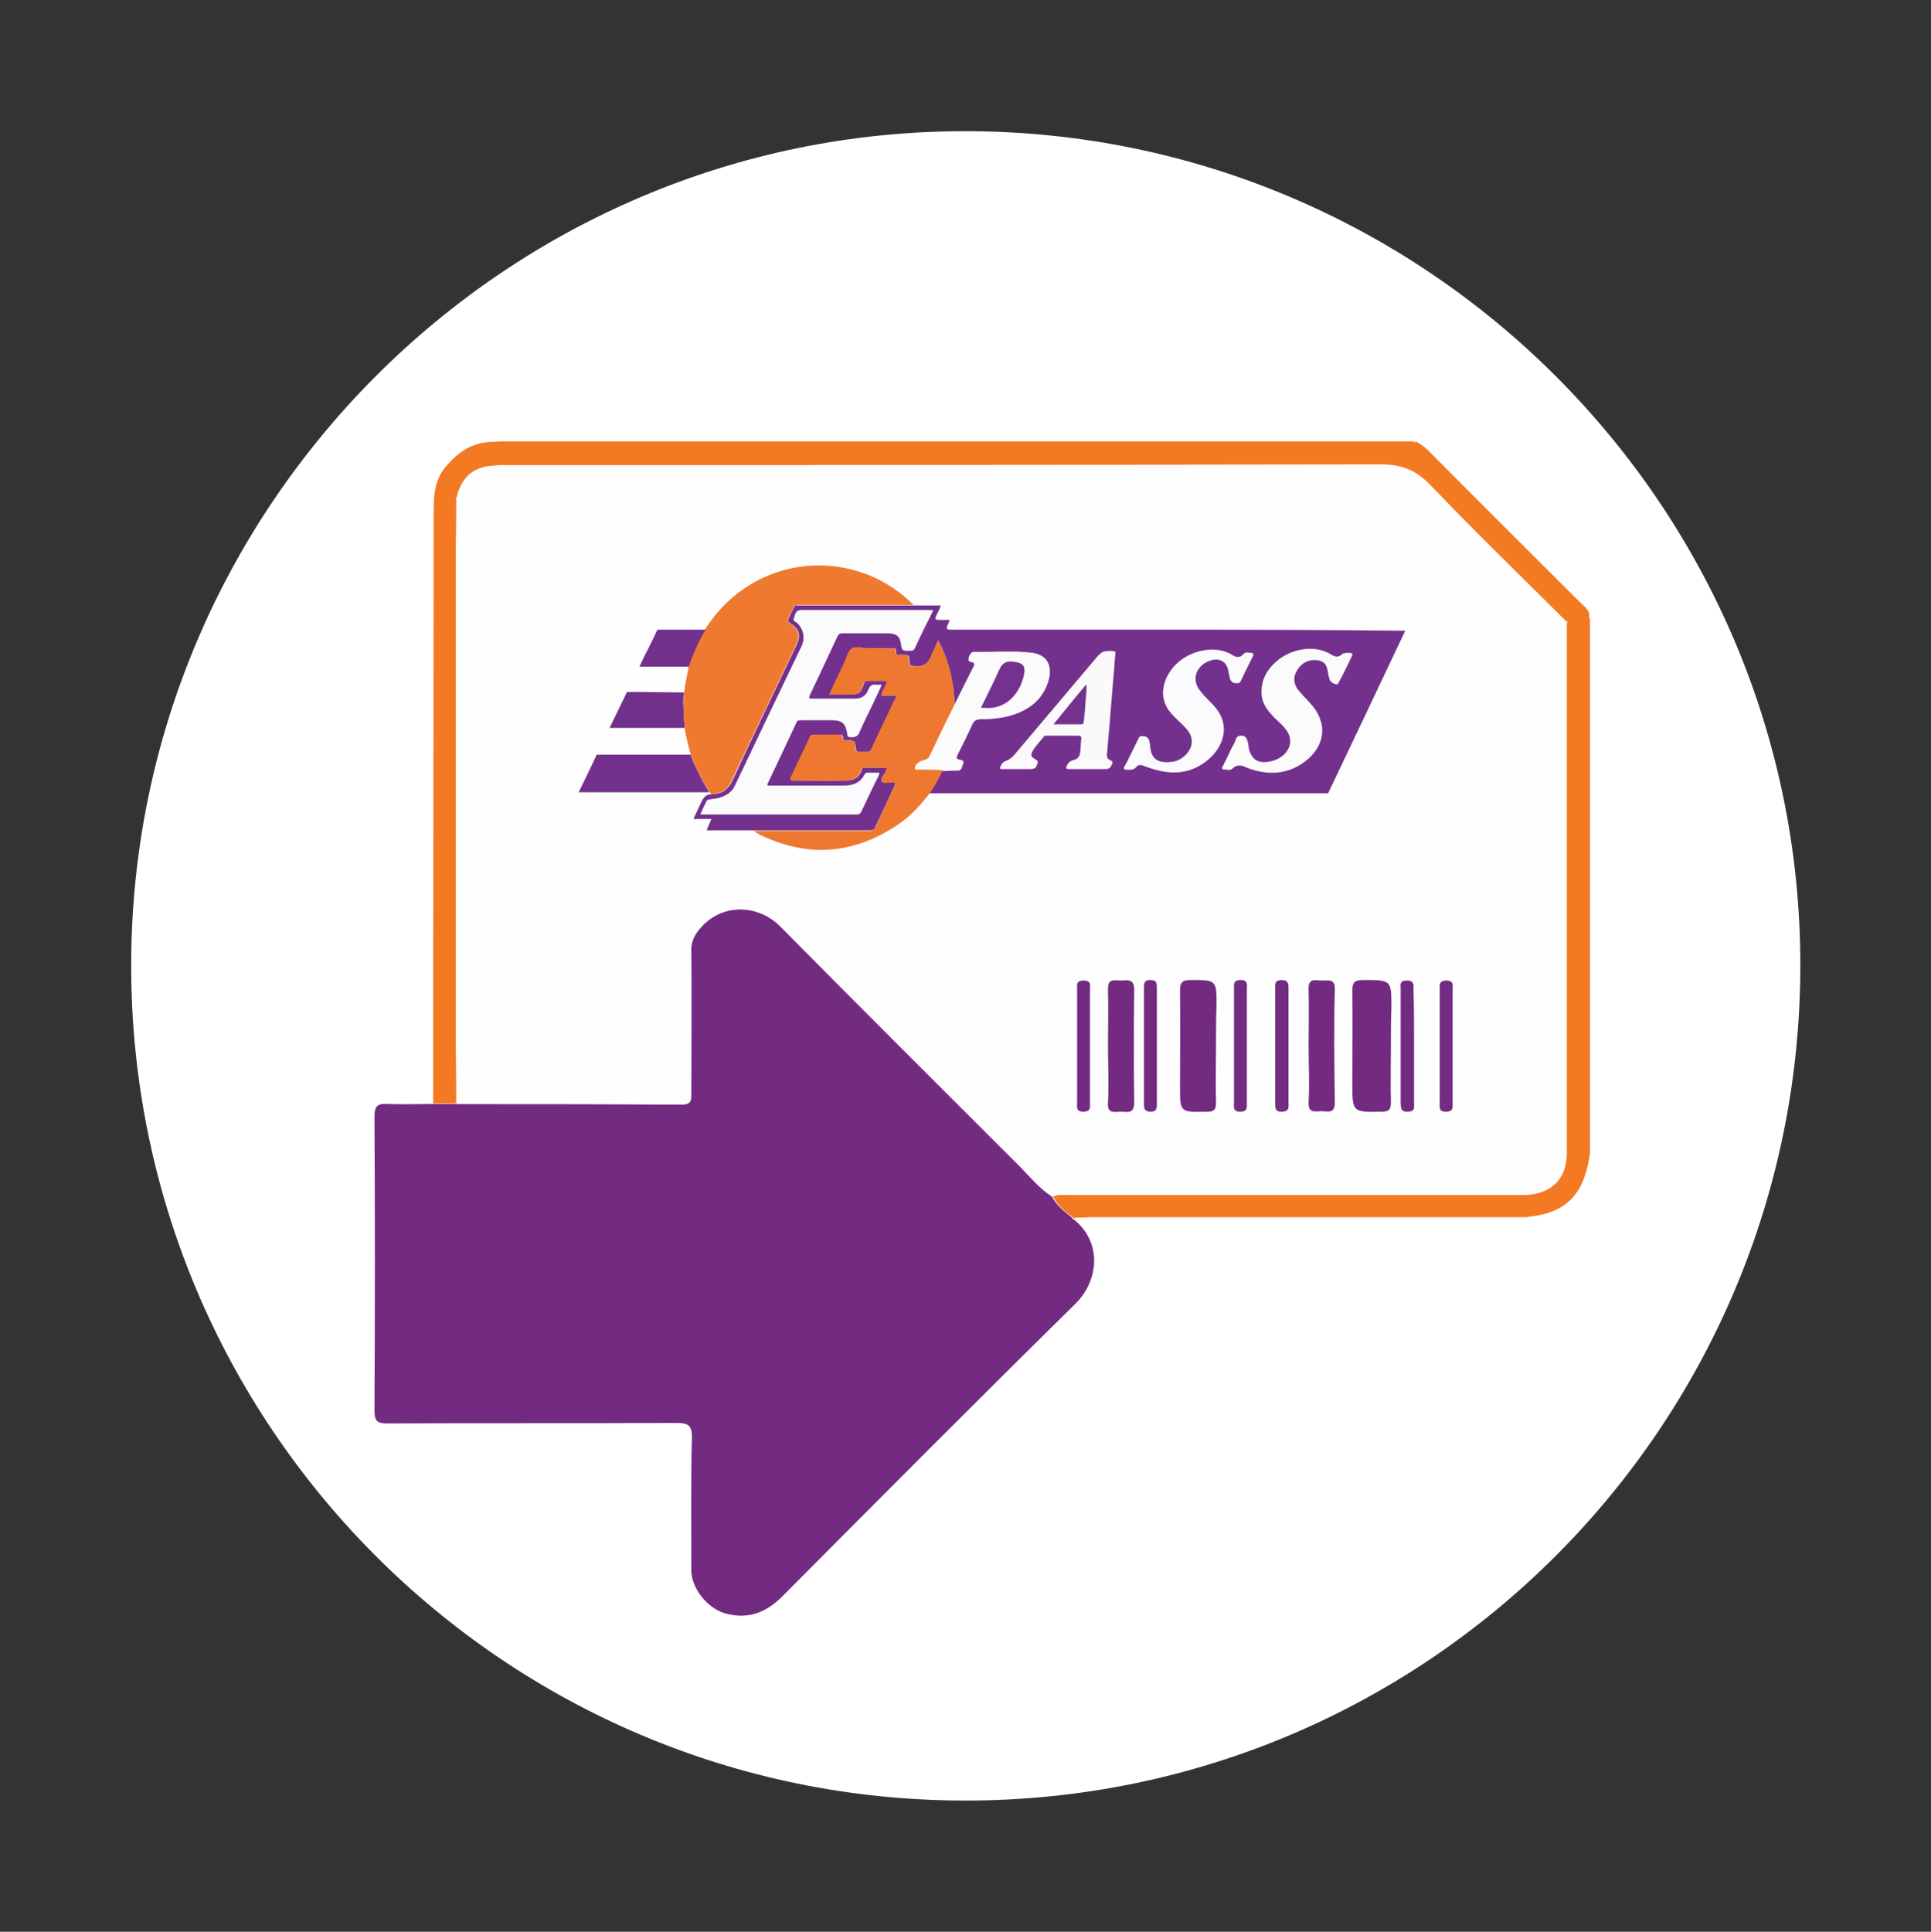 <?xml version="1.0" encoding="utf-8"?>
<!-- Generator: Adobe Illustrator 21.0.2, SVG Export Plug-In . SVG Version: 6.00 Build 0)  -->
<svg version="1.1" id="Layer_1" xmlns="http://www.w3.org/2000/svg" xmlns:xlink="http://www.w3.org/1999/xlink" x="0px" y="0px"
	 viewBox="0 0 375.4 375.5" style="enable-background:new 0 0 375.4 375.5;" xml:space="preserve">
<rect x="0" y="0" width="375.4" height="375.5" fill="#333333" stroke="none"/>
<style type="text/css">
	.st0{fill:none;}
	.st1{fill:#FFFFFF;}
	.st2{fill:#732B81;}
	.st3{fill:#F47923;}
	.st4{fill:#FBBB8F;}
	.st5{fill:#F7BA92;}
	.st6{fill:#FEFEFE;}
	.st7{fill:#F9BC92;}
	.st8{fill:#FBBA8E;}
	.st9{fill:#722B81;}
	.st10{fill:#722C81;}
	.st11{fill:#73318D;}
	.st12{fill:#F07930;}
	.st13{fill:#EF7830;}
	.st14{fill:#72308C;}
	.st15{fill:#72318C;}
	.st16{fill:#FBFAFC;}
	.st17{fill:#FBFBFC;}
	.st18{fill:#FCFBFC;}
	.st19{fill:#FBF9FB;}
	.st20{fill:#74328E;}
</style>
<g id="White_Circle">
	<g>
		<path class="st0" d="M187.7,0C84.4-0.1,0.2,84,0,187.5s83.8,187.9,187.3,188c103.7,0.1,187.5-82.9,188.1-186.2
			C376,84.3,292.1,0.1,187.7,0z M187.7,350c-89.5,0-162.1-72.7-162.2-162.3c0-89.3,72.7-162.2,162.1-162.2
			c89.6,0,162.4,72.7,162.4,162.1C350,277.3,277.3,350,187.7,350z"/>
		<path class="st1" d="M187.6,25.5c-89.3,0-162.1,72.9-162.1,162.2c0,89.6,72.7,162.3,162.2,162.3c89.6,0,162.3-72.7,162.3-162.4
			C350,98.2,277.1,25.5,187.6,25.5z"/>
	</g>
</g>
<g id="ACTIVATE">
	<g>
		<path class="st2" d="M209.3,237.5c4.9,4.4,4.3,11.6-0.4,16.1c-19,18.7-37.8,37.6-56.6,56.5c-3.2,3.3-6.8,4.8-11.4,3.5
			c-3.4-1-6.5-4.9-6.5-8.3c0-8.6-0.1-17.2,0.1-25.7c0.1-2.7-0.8-3-3.2-3c-18.7,0.1-37.3,0-56,0.1c-2,0-2.5-0.5-2.5-2.5
			c0.1-19.1,0.1-38.2,0-57.2c0-2.1,0.7-2.5,2.5-2.4c2.9,0.1,5.8,0,8.7,0c1.4,0,2.9,0,4.3,0c0.2,0,0.3,0,0.5,0
			c14.6,0,29.1,0,43.7,0.1c1.8,0,1.8-0.8,1.8-2.1c0-9.2,0-18.5,0-27.7c0-1.7,0.6-3,1.6-4.3c4.2-5.1,11.4-5,15.9-0.4
			c15.3,15.5,30.8,30.9,46.2,46.3c2.1,2.1,4,4.5,6.5,6.1c0.9,1.7,2.4,2.9,3.8,4c0.1,0.2,0.3,0.3,0.4,0.5l0,0
			C209,237.2,209.1,237.3,209.3,237.5z"/>
		<path class="st3" d="M208.5,236.6c-1.5-1.1-2.9-2.3-3.8-4c1-0.5,2.1-0.3,3.2-0.3c29.3,0,58.6,0,87.9,0c5.6,0,8.8-2.9,8.8-8.2
			c0-34.3,0-68.6,0-102.9c0.3-0.3,0.1-0.5-0.2-0.5c-8.8-8.8-17.7-17.4-26.3-26.4c-2.9-3-5.8-4.1-9.8-4
			c-56.6,0.1-113.3,0.1-169.9,0.1c-1.1,0-2.2,0.1-3.2,0.2c-3.6,0.5-5.5,2.7-6.3,6c-0.3,0.2-0.4,0.4-0.1,0.6c0,3.9-0.1,7.8-0.1,11.7
			c0,30.5,0,61.1,0,91.6c0,4.5,0.1,9,0.1,13.5c-0.1,0.2-0.2,0.3-0.3,0.5c-1.4,0-2.9,0-4.3,0c0-38.2,0.1-76.5,0.1-114.7
			c0-3.2,0.1-6.3,2.2-8.9c2.3-2.8,5-4.8,8.8-5c0.7,0,1.5-0.1,2.2-0.1c58.7,0,117.4,0,176.1,0c0.4,0,0.8,0,1.2,0
			c0.2,0,0.4,0.1,0.6,0.1c1,0.5,1.8,1.2,2.5,1.9c9.7,9.8,19.5,19.5,29.2,29.2c0.8,0.8,1.9,1.5,1.9,2.8c0,0.1-0.1,0.2-0.1,0.2
			c0,0.1,0.1,0.3,0.2,0.4c0,22.8,0,45.6,0,68.4c0,11.8,0,23.6,0,35.4c0,0.2-0.1,0.4-0.1,0.7c-1.2,7.4-4.6,10.8-11.6,11.6
			c-0.2,0-0.4,0.1-0.7,0.1c-28,0-55.9,0-83.9,0c-1.2,0-2.5,0.1-3.7,0.1c-0.1,0-0.2,0-0.2,0.1l0,0
			C208.8,236.9,208.7,236.8,208.5,236.6z"/>
		<path class="st4" d="M208.9,237.1c0-0.1,0.1-0.2,0.2-0.1c0,0.2,0.1,0.4,0.1,0.5C209.1,237.3,209,237.2,208.9,237.1z"/>
		<path class="st4" d="M296.8,236.9c0.2,0,0.4-0.1,0.7-0.1C297.3,236.8,297.1,236.8,296.8,236.9z"/>
		<path class="st4" d="M309.1,225.2c0-0.2,0.1-0.4,0.1-0.7C309.1,224.7,309.1,225,309.1,225.2z"/>
		<path class="st5" d="M275.4,86.1c-0.2,0-0.4-0.1-0.6-0.1C275.1,85.7,275.3,85.8,275.4,86.1z"/>
		<path class="st4" d="M309.2,120.7c-0.1-0.1-0.2-0.3-0.2-0.4s0-0.2,0.1-0.2C309.3,120.2,309.3,120.4,309.2,120.7z"/>
		<path class="st6" d="M88.7,214c0-4.5-0.1-9-0.1-13.5c0-30.5,0-61.1,0-91.6c0-3.9,0.1-7.8,0.1-11.7c0-0.2,0.1-0.4,0.1-0.6
			c0.8-3.4,2.8-5.6,6.3-6c1.1-0.1,2.2-0.2,3.2-0.2c56.6,0,113.3,0,169.9-0.1c4,0,6.9,1,9.8,4c8.5,9,17.5,17.6,26.3,26.4
			c0.1,0.2,0.1,0.3,0.2,0.5c0,34.3,0,68.6,0,102.9c0,5.3-3.2,8.2-8.8,8.2c-29.3,0-58.6,0-87.9,0c-1.1,0-2.2-0.3-3.2,0.3
			c-2.5-1.7-4.4-4-6.5-6.1c-15.4-15.4-30.9-30.8-46.2-46.3c-4.5-4.6-11.7-4.7-15.9,0.4c-1.1,1.3-1.7,2.6-1.6,4.3
			c0.1,9.2,0,18.5,0,27.7c0,1.3,0,2.1-1.8,2.1c-14.6-0.1-29.1-0.1-43.7-0.1C88.9,214.4,88.8,214.2,88.7,214z M270.4,203.6
			c0-2.6,0-5.1,0-7.7c0-5.4,0-5.3-5.5-5.3c-1.6,0-2.1,0.4-2.1,2.1c0.1,6,0,12,0,17.9c0,5.7,0,5.7,5.7,5.6c1.4,0,1.8-0.4,1.8-1.8
			C270.4,210.8,270.4,207.2,270.4,203.6z M236.4,203.2c0-2.6,0-5.2,0-7.7c0-4.9,0-4.9-5-4.9c-1.6,0-2.1,0.4-2.1,2.1
			c0.1,6.2,0,12.3,0,18.5c0,5.2,0,5.2,5.3,5c1.3,0,1.7-0.3,1.7-1.7C236.4,210.7,236.4,207,236.4,203.2z M215.4,203.1
			c0,3.7,0.1,7.5,0,11.2c-0.1,2.3,1.3,1.8,2.5,1.8s2.6,0.5,2.6-1.8c-0.1-7.3-0.1-14.6,0-21.9c0-2.3-1.3-1.8-2.6-1.8
			c-1.2,0-2.7-0.5-2.5,1.8C215.6,196,215.4,199.5,215.4,203.1z M254.4,203.3c0,3.7,0.1,7.3-0.1,11c-0.1,2.3,1.3,1.9,2.5,1.8
			c1.2,0,2.6,0.6,2.6-1.7c-0.1-7.3-0.1-14.6,0-21.9c0-2.3-1.3-1.9-2.5-1.8c-1.2,0-2.7-0.6-2.6,1.7
			C254.5,196,254.4,199.7,254.4,203.3z M209.4,203.1c0,3.7,0,7.5,0,11.2c0,0.9-0.3,1.8,1.2,1.8s1.3-0.9,1.3-1.8c0-7.3,0-14.6,0-21.9
			c0-0.8,0.3-1.8-1.2-1.8s-1.3,0.9-1.3,1.8C209.4,195.9,209.4,199.5,209.4,203.1z M224.9,203.3c0-3.7,0-7.5,0-11.2
			c0-0.9,0-1.6-1.3-1.6s-1.2,0.7-1.2,1.6c0,7.5,0,14.9,0,22.4c0,0.9,0,1.6,1.3,1.6s1.2-0.7,1.2-1.6
			C224.9,210.8,224.9,207.1,224.9,203.3z M239.9,203.3c0,3.7,0,7.3,0,11c0,0.8-0.3,1.8,1.2,1.9c1.5,0,1.3-0.9,1.3-1.8
			c0-7.3,0-14.6,0-21.9c0-0.8,0.3-1.8-1.2-1.9c-1.5,0-1.3,0.9-1.3,1.8C239.9,196,239.9,199.7,239.9,203.3z M247.9,203.2
			c0,3.7,0,7.5,0,11.2c0,1-0.1,1.8,1.4,1.7c1.3,0,1.2-0.9,1.2-1.7c0-7.4,0-14.8,0-22.2c0-1,0.1-1.8-1.4-1.7c-1.3,0-1.2,0.9-1.2,1.7
			C247.9,195.9,247.9,199.5,247.9,203.2z M274.9,203.3c0-3.7,0-7.3,0-11c0-0.9,0.3-1.8-1.3-1.8c-1.5,0-1.2,1-1.2,1.8
			c0,7.3,0,14.6,0,21.9c0,0.9-0.3,1.8,1.3,1.8c1.5,0,1.2-1,1.3-1.8C274.9,210.7,274.9,207,274.9,203.3z M282.4,203.6
			c0-3.7,0-7.5,0-11.2c0-0.9,0.3-1.8-1.2-1.8s-1.3,0.9-1.3,1.8c0,7.3,0,14.6,0,21.9c0,0.9-0.3,1.8,1.2,1.8s1.3-0.9,1.3-1.8
			C282.4,210.8,282.4,207.2,282.4,203.6z"/>
		<path class="st4" d="M208.5,236.6c0.1,0.2,0.3,0.3,0.4,0.5C208.8,236.9,208.7,236.8,208.5,236.6z"/>
		<path class="st7" d="M88.7,214c0.1,0.2,0.1,0.3,0.2,0.5c-0.2,0-0.3,0-0.5,0C88.5,214.4,88.6,214.2,88.7,214z"/>
		<path class="st7" d="M88.8,96.6c0,0.2-0.1,0.4-0.1,0.6C88.5,96.9,88.6,96.7,88.8,96.6z"/>
		<path class="st8" d="M304.6,121.2c-0.1-0.2-0.1-0.3-0.2-0.5C304.7,120.7,304.8,120.9,304.6,121.2z"/>
		<path class="st9" d="M270.4,203.6c0,3.6-0.1,7.1,0,10.7c0,1.4-0.4,1.8-1.8,1.8c-5.7,0.1-5.7,0.1-5.7-5.6c0-6,0.1-12,0-17.9
			c0-1.6,0.4-2.1,2.1-2.1c5.5,0,5.5,0,5.5,5.3C270.4,198.5,270.4,201,270.4,203.6z"/>
		<path class="st9" d="M236.4,203.2c0,3.7-0.1,7.5,0,11.2c0,1.3-0.4,1.7-1.7,1.7c-5.3,0.1-5.3,0.2-5.3-5c0-6.2,0.1-12.3,0-18.5
			c0-1.7,0.5-2.1,2.1-2.1c5,0,5,0,5,4.9C236.4,198,236.4,200.6,236.4,203.2z"/>
		<path class="st9" d="M215.4,203.1c0-3.6,0.1-7.1,0-10.7c-0.1-2.3,1.3-1.8,2.5-1.8s2.6-0.5,2.6,1.8c-0.1,7.3-0.1,14.6,0,21.9
			c0,2.3-1.3,1.8-2.6,1.8c-1.2,0-2.7,0.5-2.5-1.8C215.6,210.6,215.4,206.8,215.4,203.1z"/>
		<path class="st9" d="M254.4,203.3c0-3.7,0.1-7.3,0-11c-0.1-2.3,1.4-1.7,2.6-1.7c1.3,0,2.6-0.4,2.5,1.8c-0.2,7.3-0.1,14.6,0,21.9
			c0,2.3-1.4,1.7-2.6,1.7c-1.3,0-2.6,0.5-2.5-1.8C254.6,210.6,254.4,207,254.4,203.3z"/>
		<path class="st9" d="M209.4,203.1c0-3.6,0-7.1,0-10.7c0-0.9-0.3-1.8,1.3-1.8c1.5,0,1.2,1,1.2,1.8c0,7.3,0,14.6,0,21.9
			c0,0.9,0.2,1.8-1.3,1.8s-1.2-1-1.2-1.8C209.4,210.6,209.4,206.8,209.4,203.1z"/>
		<path class="st9" d="M224.9,203.3c0,3.7,0,7.5,0,11.2c0,0.9,0,1.6-1.2,1.6s-1.3-0.6-1.3-1.6c0-7.5,0-14.9,0-22.4
			c0-0.9,0-1.6,1.2-1.6c1.3,0,1.3,0.6,1.3,1.6C224.9,195.9,224.9,199.6,224.9,203.3z"/>
		<path class="st10" d="M239.9,203.3c0-3.7,0-7.3,0-11c0-0.9-0.2-1.8,1.3-1.8s1.2,1,1.2,1.9c0,7.3,0,14.6,0,21.9
			c0,0.9,0.2,1.8-1.3,1.8s-1.2-1-1.2-1.9C239.9,210.6,239.9,207,239.9,203.3z"/>
		<path class="st10" d="M247.9,203.2c0-3.7,0-7.3,0-11c0-0.8-0.2-1.6,1.2-1.7c1.4,0,1.4,0.8,1.4,1.7c0,7.4,0,14.8,0,22.2
			c0,0.8,0.2,1.6-1.2,1.7c-1.4,0.1-1.4-0.8-1.4-1.7C247.9,210.7,247.9,206.9,247.9,203.2z"/>
		<path class="st9" d="M274.9,203.3c0,3.7,0,7.3,0,11c0,0.9,0.3,1.8-1.3,1.8c-1.5,0-1.2-1-1.3-1.8c0-7.3,0-14.6,0-21.9
			c0-0.9-0.3-1.8,1.2-1.8s1.3,0.9,1.3,1.8C274.9,196,274.9,199.7,274.9,203.3z"/>
		<path class="st10" d="M282.4,203.6c0,3.6,0,7.1,0,10.7c0,0.9,0.2,1.8-1.3,1.8s-1.2-1-1.2-1.8c0-7.3,0-14.6,0-21.9
			c0-0.9-0.2-1.8,1.3-1.8s1.2,1,1.2,1.8C282.4,196.1,282.4,199.9,282.4,203.6z"/>
	</g>
	<g>
		<path class="st0" d="M172.4,149.2c-1.6,0-3,0-4.5,0c-0.2,0-0.3,0.1-0.4,0.2c0.1-0.1,0.2-0.2,0.4-0.2
			C169.3,149.2,170.8,149.2,172.4,149.2c-0.2,0.4-0.3,0.6-0.3,0.8c0,0.1-0.1,0.2-0.1,0.2c0-0.1,0.1-0.2,0.1-0.3
			C172.1,149.8,172.2,149.5,172.4,149.2z"/>
		<path class="st0" d="M164.7,151.7c-3.5,0.1-7,0-10.6,0c-0.5,0-0.7-0.1-0.4-0.6c1.3-2.6,2.5-5.2,3.7-7.8l0,0
			c-1.2,2.6-2.5,5.2-3.7,7.8c-0.2,0.5-0.1,0.6,0.4,0.6C157.7,151.7,161.2,151.8,164.7,151.7c1.1,0,2-0.4,2.5-1.5
			C166.7,151.2,165.8,151.7,164.7,151.7z"/>
		<path class="st0" d="M137.3,155.7c0.1-0.3,0.4-0.3,0.7-0.3c0.8-0.1,1.6-0.2,2.3-0.5c1.1-0.4,2-1.1,2.5-2.2
			c4.3-9.1,8.6-18.1,13-27.2c0.7-1.5,0.3-3.3-1-4.5c-0.3-0.2-0.7-0.3-0.5-0.9V120c0,0,0,0.1-0.1,0.1c-0.4,0.5,0.2,0.7,0.5,0.9
			c1.3,1.1,1.7,2.9,1,4.5c-4.3,9.1-8.6,18.1-13,27.2c-0.5,1.1-1.4,1.8-2.5,2.2c-0.7,0.3-1.5,0.4-2.3,0.5
			C137.7,155.4,137.4,155.4,137.3,155.7c-0.4,0.8-0.8,1.6-1.2,2.5l0,0l0,0C136.5,157.4,136.9,156.5,137.3,155.7z"/>
		<path class="st0" d="M174.5,135.1c-1,0-2,0-3,0c0.1-0.4,0.2-0.8,0.4-1.1c-0.2,0.4-0.3,0.7-0.4,1.2
			C172.5,135.2,173.4,135.2,174.5,135.1c-1.7,3.6-3.4,7.1-5,10.5l0,0C171.1,142.2,172.8,138.7,174.5,135.1z"/>
		<path class="st0" d="M173.8,152.8c0.3-0.6,0.2-0.8-0.5-0.8s-1.7,0.4-2-0.2c-0.1-0.2-0.1-0.4,0-0.6c-0.1,0.2-0.2,0.5-0.1,0.6
			c0.3,0.5,1.3,0.2,2,0.2S174.1,152.3,173.8,152.8c-1.3,2.7-2.5,5.3-3.7,7.9l0,0C171.3,158.1,172.6,155.4,173.8,152.8z"/>
		<path class="st0" d="M149.8,152.7c-0.1,0-0.3,0-0.4,0C149.6,152.7,149.7,152.7,149.8,152.7L149.8,152.7z"/>
		<path class="st0" d="M165.2,134.9c-1.2,0-2.4,0-3.7,0c1-2.2,2-4.3,3-6.4c0.2-0.5,0.4-1.1,0.7-1.7c-0.3,0.5-0.5,1.2-0.7,1.7
			c-1,2.1-2,4.2-3,6.4C162.8,135,164,135,165.2,134.9c1.5,0,2.1-0.1,2.5-0.9C167.3,134.8,166.7,134.9,165.2,134.9z"/>
		<path class="st0" d="M155.6,118.6L155.6,118.6L155.6,118.6C155.7,118.6,155.7,118.6,155.6,118.6z"/>
		<path class="st0" d="M171.3,133.3C171.2,133.3,171.2,133.3,171.3,133.3C171.2,133.3,171.2,133.3,171.3,133.3L171.3,133.3z"/>
		<path class="st0" d="M172,132.3c-1.1,0-2.1,0-3.2,0c-0.3,0-0.5,0.1-0.6,0.3c0.1-0.2,0.3-0.3,0.6-0.3
			C169.9,132.4,171,132.4,172,132.3c0.5,0,0.6,0.2,0.4,0.7l0,0C172.6,132.5,172.6,132.3,172,132.3z"/>
		<path class="st0" d="M182,125.9c0.2-0.5,0.5-0.9,0.7-1.4C182.5,125,182.2,125.4,182,125.9z"/>
		<path class="st0" d="M180.8,147.3c-0.3,0.3-0.7,0.4-1.1,0.5c-0.3,0.1-0.6,0.2-0.8,0.4c0.2-0.2,0.5-0.3,0.8-0.3
			C180.1,147.8,180.5,147.6,180.8,147.3z"/>
		<path class="st0" d="M177.1,129.2c0.1,0.2,0.4,0.2,0.7,0.3C177.5,129.4,177.3,129.4,177.1,129.2z"/>
		<path class="st0" d="M179,129.5c0.6,0,1-0.2,1.5-0.7C180.2,129.2,179.7,129.4,179,129.5z"/>
		<path class="st0" d="M186.5,149.5c-0.2,0-0.4,0-0.6,0C186.1,149.5,186.3,149.5,186.5,149.5c0.7,0,0.7-0.6,0.9-1.1
			c0-0.1,0-0.2,0-0.3c0,0.1,0,0.2,0,0.3C187.2,148.9,187.2,149.5,186.5,149.5z"/>
		<path class="st0" d="M195,129.2c-0.3,0.2-0.5,0.6-0.7,1.1c-1.1,2.5-2.4,4.9-3.6,7.5c1.3-2.6,2.6-5,3.6-7.5
			C194.5,129.8,194.7,129.4,195,129.2z"/>
		<path class="st0" d="M181.4,127.2L181.4,127.2c-0.1,0.3-0.2,0.5-0.3,0.7C181.3,127.7,181.3,127.5,181.4,127.2L181.4,127.2z"/>
		<path class="st0" d="M197,135.4c-1.4,1.5-3.3,2.4-5.6,2.4C193.7,137.8,195.7,136.9,197,135.4z"/>
		<path class="st0" d="M199.4,137.8c-2.6,1.4-5.5,1.8-8.4,1.8c-1,0-1.5,0.3-1.9,1.2c-0.9,2-1.9,4-2.9,6c-0.1,0.2-0.2,0.4-0.2,0.6
			c0-0.2,0.1-0.4,0.2-0.6c1-2,2-3.9,2.9-6c0.4-0.9,0.9-1.2,1.9-1.2C193.9,139.7,196.8,139.3,199.4,137.8c2.4-1.3,4-3.2,4.6-5.9
			c0.1-0.3,0.1-0.7,0.1-1c0,0.3-0.1,0.6-0.1,0.9C203.4,134.6,201.8,136.5,199.4,137.8z"/>
		<path class="st0" d="M189.1,128.6c-0.3-0.1-0.5-0.2-0.5-0.4C188.6,128.4,188.8,128.5,189.1,128.6c0.4,0.1,0.6,0.3,0.6,0.6
			C189.7,128.8,189.5,128.7,189.1,128.6z"/>
		<path class="st0" d="M263,127.1c-0.9,2-1.8,3.7-2.7,5.5c-0.1,0.1-0.2,0.2-0.4,0.3c0.2,0,0.3-0.1,0.4-0.3
			C261.2,130.8,262.1,129,263,127.1L263,127.1z"/>
		<path class="st0" d="M240.7,132.7c0.2,0,0.5,0,0.6-0.4c0.7-1.6,1.5-3.2,2.3-4.7c0,0,0-0.1,0.1-0.2c-0.8,1.6-1.6,3.4-2.4,4.9
			C241.2,132.7,240.9,132.7,240.7,132.7z"/>
		<path class="st0" d="M216.1,148.5c-0.2,0.4-0.3,0.9-0.9,0.9c-1.2,0-2.4,0-3.6,0c1.2,0,2.4,0,3.6,0
			C215.9,149.5,215.9,149,216.1,148.5c0.2-0.2,0.1-0.4,0-0.5C216.2,148.2,216.2,148.3,216.1,148.5z"/>
		<path class="st0" d="M216.7,127.3c-0.3,4.1-0.7,8.2-1,12.3c-0.2,2.3-0.4,4.6-0.6,6.9c0,0.4,0,0.7,0.2,0.9
			c-0.2-0.2-0.2-0.6-0.2-0.9c0.2-2.3,0.4-4.6,0.6-6.9C216.1,135.6,216.4,131.5,216.7,127.3c0.1-0.1,0.1-0.3,0-0.5
			C216.8,127,216.7,127.2,216.7,127.3z"/>
		<path class="st0" d="M136.5,158.3c10,0,20.1,0,30.1,0l0,0C156.5,158.3,146.5,158.3,136.5,158.3L136.5,158.3z"/>
		<path class="st0" d="M228.7,139.6c-1-1-1.9-2-2.2-3.4c-0.1-0.6-0.2-1.2-0.2-1.7c0,0.6,0,1.1,0.2,1.7
			C226.8,137.5,227.7,138.6,228.7,139.6c0.9,0.9,1.8,1.7,2.5,2.7c0.5,0.7,0.7,1.4,0.7,2.1c0-0.7-0.2-1.5-0.7-2.1
			C230.5,141.2,229.6,140.4,228.7,139.6z"/>
		<path class="st0" d="M235.7,136.8c-0.8-0.8-1.6-1.6-2.3-2.5c-1.8-2.3-0.9-5.2,1.9-6c0.5-0.1,0.9-0.2,1.3-0.2c-0.4,0-0.9,0-1.3,0.2
			c-2.8,0.9-3.8,3.8-1.9,6C234.1,135.2,234.9,136,235.7,136.8c3.6,3.7,2.2,7.8-0.2,10.2c-3.1,3.1-6.8,3.7-10.9,2.6
			c-0.8-0.2-1.6-0.5-2.4-0.8c-0.5-0.2-1-0.1-1.3,0.3c-0.6,0.8-1.3,0.6-2.2,0.5l0,0c0.9,0,1.6,0.2,2.3-0.5c0.3-0.4,0.8-0.4,1.3-0.3
			c0.8,0.3,1.6,0.6,2.4,0.8c4.1,1.1,7.9,0.5,10.9-2.6C237.9,144.6,239.4,140.5,235.7,136.8z"/>
		<path class="st0" d="M211.2,133c0.1,1.4-0.1,2.5-0.2,3.7c-0.1,1.2-0.2,2.4-0.3,3.5c0,0.3-0.1,0.6-0.5,0.6l0,0
			c0.4,0,0.5-0.3,0.5-0.6c0.1-1.2,0.3-2.4,0.3-3.5C211.1,135.5,211.4,134.4,211.2,133L211.2,133z"/>
		<path class="st0" d="M216.6,126.7c-0.4-0.3-2.4-0.2-2.7,0.2c-5.4,6.4-11.1,13.2-16.5,19.6c5.4-6.4,10.9-12.9,16.3-19.3
			C214,126.8,216.2,126.4,216.6,126.7z"/>
		<path class="st0" d="M157.8,135.9c2.7,0,5.5,0,8.2,0c1.3,0,2.2-0.6,2.6-1.7c0.3-0.8,0.8-1.1,1.6-1c0.1,0,0.1,0,0.2,0
			c-0.1,0-0.2,0-0.2,0c-0.8-0.1-1.3,0.1-1.6,1c-0.4,1.1-1.3,1.7-2.6,1.7C163.3,135.9,160.5,135.9,157.8,135.9
			c-0.4,0-0.7-0.1-0.7-0.3C157.1,135.9,157.3,135.9,157.8,135.9z"/>
		<path class="st0" d="M168.1,150.4c0.1-0.3,0.3-0.3,0.6-0.3l0,0C168.4,150.1,168.2,150.2,168.1,150.4c-0.8,1.6-2.2,2.2-4,2.2l0,0
			C165.9,152.7,167.3,152.1,168.1,150.4z"/>
		<path class="st0" d="M177.1,126.5c0.3,0,0.6-0.1,0.8-0.6C177.7,126.3,177.4,126.4,177.1,126.5z"/>
		<path class="st0" d="M164.7,142.5c-0.3-2-1-2.6-3-2.6l0,0C163.7,139.8,164.5,140.5,164.7,142.5c0,0.2-0.1,0.4,0.2,0.6
			c0.1,0.1,0.3,0.1,0.5,0.1c-0.2,0-0.4,0-0.5-0.1C164.7,142.9,164.8,142.7,164.7,142.5z"/>
		<path class="st0" d="M180.7,118.6c0.4,0,0.6,0.1,0.6,0.2C181.2,118.7,181.1,118.6,180.7,118.6z"/>
		<path class="st11" d="M185.5,122.4c-1.7,0-1.7,0-1-1.5c0-0.1,0.1-0.2,0.1-0.4c-0.5,0-1,0-1.4,0c-1.6,0-1.6,0-0.9-1.4
			c0.2-0.4,0.4-0.8,0.6-1.4c-1.8,0-3.5,0-5.2,0c-6.3,0-12.6,0-18.9,0c-1.2,0-2.4,0-3.6,0c-0.2,0-0.5-0.1-0.6,0l-0.1,0.1
			c-0.5,0.9-0.9,1.8-1.3,2.7c-0.2,0.3,0.2,0.5,0.4,0.6c1.9,1.4,2.2,2.4,1.1,4.6c-4.1,8.7-8.3,17.3-12.3,26c-0.3,0.7-0.7,1.2-1.1,1.6
			c-0.7,0.7-1.6,1-2.8,1.1c-1.3-0.1-1.8,0.7-2.3,1.8c-0.2,0.4-1.1,2.4-1.4,3c0.8,0,1.5,0,2,0c0.7,0,1.3,0,1.5,0
			c-0.6,1.4-0.7,1.6-0.9,2.2c0.4,0,0.7,0,0.9,0c2.7,0,5.4,0,8.1,0h0.1c0,0,0,0-0.1,0c4.8,0,9.5,0,14.3,0c2.8,0,5.6,0,8.4,0
			c0.6,0,0.9-0.1,1.1-0.7c1.2-2.6,2.5-5.3,3.7-7.9c0.3-0.6,0.2-0.8-0.5-0.8s-1.7,0.4-2-0.2c-0.1-0.2-0.1-0.4,0.1-0.6
			c0.1-0.3,0.4-0.7,0.6-1c0-0.1,0.1-0.2,0.1-0.2c0.1-0.2,0.2-0.4,0.3-0.8c-1.6,0-3,0-4.5,0c-0.2,0-0.3,0.1-0.4,0.2s-0.1,0.2-0.1,0.3
			c0,0.2-0.1,0.3-0.2,0.5c-0.5,1-1.4,1.5-2.5,1.5c-3.5,0.1-7,0-10.6,0c-0.5,0-0.7-0.1-0.4-0.6c1.3-2.6,2.5-5.2,3.7-7.8l0,0l0,0
			c0.1-0.3,0.3-0.5,0.7-0.5c1.7,0,3.5,0,5.2,0c0.3,0,0.5,0.1,0.5,0.5c-0.1,0.6,0.3,0.6,0.7,0.6c1.6,0,1.6,0.1,1.8,1.6
			c0,0.4,0.1,0.6,0.5,0.6c0.6,0,1.3,0,1.9,0c0.3,0,0.5-0.1,0.6-0.4c1.6-3.5,3.3-6.9,5-10.5c-1,0-2,0-3,0c0.1-0.4,0.2-0.8,0.4-1.2
			c0.2-0.3,0.4-0.7,0.5-1c0.2-0.5,0.2-0.7-0.4-0.7c-1.1,0-2.1,0-3.2,0c-0.3,0-0.5,0.1-0.6,0.3c0,0.1-0.1,0.1-0.1,0.2
			c-0.2,0.5-0.3,0.9-0.5,1.2c-0.4,0.9-1,1-2.5,1c-1.2,0-2.4,0-3.7,0c1-2.2,2-4.3,3-6.4c0.3-0.5,0.4-1.2,0.7-1.7
			c0.2-0.3,0.4-0.6,0.6-0.8c0.7-0.5,1.9-0.1,2.8-0.1c1.7,0,3.4,0,5.1,0c0.5,0,0.8,0.1,0.7,0.7c-0.1,0.5,0.2,0.7,0.7,0.6
			c0.1,0,0.3,0,0.5,0c1.3,0,1.4,0,1.4,1.3c0,0.2,0,0.3,0,0.4c0,0,0,0,0,0.1s0.1,0.1,0.1,0.1c0.1,0.2,0.4,0.2,0.7,0.3
			c0.5,0,0.9,0.1,1.2,0c0.6-0.1,1.1-0.3,1.5-0.7c0.2-0.2,0.4-0.5,0.6-0.9c0.1-0.2,0.1-0.3,0.2-0.5c0,0,0.4-0.8,0.4-0.9
			c1.5-3.1-0.1-0.2,0.2-0.6c0.2-0.5,0.5-0.9,0.7-1.4c2.1,4,3,8.1,3.2,12.4c1.2-2.5,2.5-5,3.7-7.4c0.1-0.1,0.1-0.2,0.1-0.3
			c0-0.3-0.2-0.5-0.6-0.5c-0.3-0.1-0.5-0.2-0.5-0.4c0-0.1,0-0.2,0-0.3c0.1-0.4,0.2-1,0.8-1c3.8,0.1,7.7-0.3,11.5,0.2
			c2.3,0.3,3.4,1.8,3.3,3.9c0,0.3-0.1,0.6-0.1,1c-0.6,2.7-2.2,4.6-4.6,5.9c-2.6,1.4-5.5,1.8-8.4,1.8c-1,0-1.5,0.3-1.9,1.2
			c-0.9,2-1.9,4-2.9,6c-0.1,0.2-0.2,0.4-0.2,0.6c0,0.3,0.2,0.5,0.7,0.5c0.3,0,0.6,0.1,0.6,0.3c0,0.1,0,0.2,0,0.3
			c-0.1,0.5-0.2,1.1-0.9,1.1c-0.2,0-0.4,0-0.6,0c-0.9,0-1.8,0.1-2.7,0.1c-0.7,1.5-1.6,2.9-2.4,4.3c0.1,0,0.3,0,0.4,0
			c25.2,0,52.1,0,77.3,0c4.2-8.8,10.5-22.1,15-31.6C244.8,122.3,214.2,122.4,185.5,122.4z M181.1,119.3c-1.1,2.2-2.2,4.3-3.2,6.6
			c-0.2,0.5-0.5,0.6-0.8,0.6c-0.2,0-0.4,0-0.6,0c-0.1,0-0.2,0-0.3,0c-0.7,0-0.9-0.2-1-1c-0.2-1.9-0.9-2.4-2.8-2.4
			c-2.9,0-5.7,0-8.6,0c-0.5,0-0.7,0.1-1,0.6c-1.8,3.9-3.7,7.8-5.5,11.7c-0.1,0.2-0.1,0.3-0.1,0.4c0,0.3,0.2,0.3,0.7,0.3
			c2.7,0,5.5,0,8.2,0c1.3,0,2.2-0.6,2.6-1.7c0.3-0.8,0.8-1.1,1.6-1c0.1,0,0.1,0,0.2,0l0,0l0,0c0.2,0,0.5,0,0.8,0l0,0l0,0l0,0
			c-1.1,2.4-2.1,4.5-3.2,6.7c-0.4,0.9-0.8,1.7-1.2,2.6c-0.2,0.4-0.9,0.7-1.5,0.6c-0.2,0-0.4,0-0.5-0.1c-0.2-0.1-0.2-0.4-0.2-0.6
			c-0.3-2-1-2.6-3-2.6s-4,0-6,0c-0.4,0-0.7,0-0.9,0.5c-1.9,4.1-3.9,8.2-5.8,12.3c0.1,0.1,0.3,0.1,0.4,0.2c0.1,0,0.3,0,0.4,0l0,0
			c4.8,0,9.5,0,14.3,0c1.7,0,3.2-0.6,3.9-2.2c0.1-0.3,0.3-0.3,0.6-0.3l0,0c0.7,0,1.4,0,2.2,0l0,0c0.1,0.3-0.1,0.5-0.2,0.7
			c-1,1.9-2.1,4.2-3.1,6.4c-0.2,0.4-0.3,0.7-0.9,0.7l0,0l0,0c-10,0-20.1,0-30.1,0c-0.1,0,0,0-0.3,0c0,0,0,0,0-0.1l0,0
			c0.4-0.9,0.8-1.7,1.2-2.5c0.1-0.3,0.4-0.3,0.7-0.3c0.8-0.1,1.6-0.2,2.3-0.5c1.1-0.4,2-1.1,2.5-2.2c4.3-9.1,8.6-18.1,13-27.2
			c0.7-1.5,0.3-3.3-1-4.5c-0.3-0.2-0.9-0.3-0.5-0.9c0,0,0-0.1,0.1-0.1c0.3-0.7,0.3-1.4,1.2-1.4h0.1l0,0c8.3,0,16.6,0,25,0l0,0l0,0
			c0.4,0,0.6,0.1,0.6,0.2C181.2,119,181.2,119.1,181.1,119.3z M216.8,127.4c-0.3,4.1-0.7,8.2-1,12.3c-0.2,2.3-0.4,4.6-0.6,6.9
			c0,0.3,0,0.7,0.2,0.9c0.1,0.1,0.2,0.1,0.3,0.2c0.2,0.1,0.4,0.2,0.5,0.3s0.1,0.3,0,0.5c-0.2,0.4-0.3,0.9-0.9,0.9
			c-1.2,0-2.4,0-3.6,0s-2.4,0-3.6,0c-0.6,0-0.7-0.2-0.4-0.7s0.6-0.9,1.2-1c0.9-0.1,1.3-0.8,1.4-1.6c0.1-0.8,0.1-1.7,0.2-2.5
			c0.1-0.6-0.1-0.7-0.7-0.7c-2,0-4.1,0-6.1,0c-0.3,0-0.5,0-0.7,0.2c-0.7,0.9-1.6,1.8-2.2,2.8c-0.5,0.9-0.4,1.2,0.5,1.7
			c0.3,0.2,0.6,0.4,0.4,0.8c-0.2,0.4-0.2,1-0.9,1c-1.9,0-3.8,0-5.7,0c-0.4,0-0.5-0.1-0.3-0.5c0.2-0.5,0.5-0.9,1.1-1.1
			c0.7-0.2,1.3-0.7,1.7-1.3c5.4-6.4,11.1-13.2,16.5-19.6c0.3-0.4,2.3-0.5,2.7-0.2c0.1,0,0.1,0.1,0.1,0.1
			C216.8,127,216.8,127.2,216.8,127.4z M224.6,149.6c-0.8-0.2-1.6-0.5-2.4-0.8c-0.5-0.2-1-0.1-1.3,0.3c-0.6,0.7-1.4,0.5-2.3,0.5l0,0
			l0,0c1-2.1,2-4,3-6c0.2-0.5,0.6-0.3,0.9-0.3c0.4,0,0.8,0.2,0.9,0.6c0.1,0.4,0.2,0.8,0.2,1.2c0.2,2.7,1.9,3.4,4.3,3.2
			c1.3-0.1,2.4-0.8,3.2-1.8c0.5-0.6,0.8-1.4,0.8-2.1s-0.2-1.4-0.7-2.1c-0.7-1-1.7-1.8-2.5-2.6c-1-1-1.9-2-2.2-3.4
			c-0.1-0.6-0.2-1.2-0.2-1.7c0.1-1.7,0.8-3.2,1.9-4.6c2.7-3.4,8.2-4.7,11.7-2.4c0.7,0.5,1.4,0.5,2-0.2c0,0,0.1,0,0.1-0.1
			c0,0,0.1,0,0.1-0.1c0.4-0.2,0.9-0.1,1.3-0.1c0.3,0,0.3,0,0.3,0.2c0,0.1-0.1,0.1-0.1,0.2s0,0.1-0.1,0.2c-0.8,1.6-1.6,3.2-2.3,4.7
			c-0.1,0.3-0.4,0.4-0.6,0.4c-0.1,0-0.3,0-0.4,0c-0.5,0-0.8-0.3-0.9-0.7c-0.1-0.5-0.2-1-0.3-1.5c-0.3-1.4-1.2-2.3-2.4-2.4
			c-0.4,0-0.8,0-1.3,0.2c-2.8,0.9-3.8,3.8-1.9,6c0.7,0.9,1.5,1.7,2.3,2.5c3.7,3.7,2.2,7.8-0.2,10.2
			C232.4,150.1,228.7,150.8,224.6,149.6z M259.9,132.8c-0.5,0.1-1.3-0.2-1.4-0.7c-0.2-0.6-0.3-1.2-0.4-1.8c-0.3-1.5-1.1-2.2-2.7-2.2
			c-1.7,0-2.8,0.9-3.6,2.3c-0.7,1.3-0.4,2.6,0.5,3.7c0.7,0.8,1.4,1.5,2.1,2.3c3.6,3.8,3.2,8.4-1,11.5c-3,2.2-6.3,2.6-9.8,1.6
			c-0.6-0.2-1.3-0.4-1.9-0.7c-0.9-0.4-1.6-0.4-2.3,0.4c-0.5,0.5-1.1,0.2-1.9,0.2c0.7-1.4,1.3-2.6,1.9-3.9c0.3-0.6,0.7-1.2,0.9-1.9
			c0.2-0.5,0.6-0.6,1.1-0.6s0.9,0.3,0.9,0.8c0.1,0.3,0.1,0.6,0.2,0.9c0.3,2.7,1.9,3.9,4.5,3.3c1-0.2,2-0.7,2.7-1.4
			c1.4-1.4,1.5-3.2,0.3-4.8c-0.8-1.1-1.9-1.9-2.8-2.9c-0.9-1-1.7-2.1-1.9-3.6c-0.3-2.7,0.8-4.9,2.7-6.6c2.7-2.5,7.5-3.6,10.9-1.4
			c0.7,0.4,1.3,0.5,2-0.1c0.1-0.1,0.1-0.1,0.2-0.2h0.1c0,0,0,0,0.1,0c0.6-0.2,1.4,0,1.5-0.1l0,0l0,0c-0.9,2-1.8,3.7-2.7,5.5
			C260.2,132.7,260.1,132.8,259.9,132.8z"/>
		<path class="st12" d="M154.6,125.7c1.1-2.2,0.8-3.1-1.1-4.6c-0.2-0.2-0.6-0.3-0.4-0.6c0.4-0.9,0.9-1.8,1.3-2.7
			c0-0.1,0.1-0.1,0.1-0.1c0.2-0.1,0.4-0.1,0.6-0.1c1.2,0,2.4,0,3.6,0c6.3,0,12.6,0,18.9,0c-8-8.1-20.6-10.2-31-4.4
			c-3.9,2.2-7.1,5.3-9.5,9.1l0,0l0,0c-1.4,2.2-2.4,4.7-3.2,7.2l0,0c-0.3,1.7-0.7,3.3-0.9,5.1l0,0l0,0c-0.1,1.1-0.1,2.1-0.1,3.2
			c0,1.3,0.1,2.5,0.2,3.8c0.3,1.7,0.7,3.4,1.2,5.1c0.2,0.5,0.4,0.9,0.5,1.3c0.2,0.5,0.5,1,0.7,1.5c0.7,1.5,1.5,3,2.4,4.4
			c0.2,0.2,0.3,0.3,0.4,0.5c1.1-0.1,2-0.4,2.8-1c0.4-0.4,0.8-0.9,1.1-1.6C146.3,143,150.5,134.4,154.6,125.7z"/>
		<path class="st13" d="M178.4,149.6c-0.6,0-0.7-0.2-0.4-0.7c0.1-0.3,0.3-0.5,0.6-0.7c0.2-0.2,0.5-0.3,0.8-0.4
			c0.4-0.1,0.8-0.2,1.1-0.5c0.1-0.1,0.2-0.2,0.2-0.3c1.6-3.4,3.2-6.7,4.9-10.1l0,0c-0.2-4.3-1.1-8.5-3.2-12.4
			c-0.3,0.5-0.5,1-0.7,1.4s-0.4,0.9-0.6,1.3l0,0c-0.1,0.2-0.1,0.5-0.3,0.7c-0.2,0.4-0.4,0.7-0.6,0.9c-0.5,0.6-0.9,0.7-1.5,0.7
			c-0.3,0-0.7,0-1.2,0c-0.4,0-0.6-0.1-0.7-0.3l-0.1-0.1c0,0,0,0,0-0.1s0-0.2,0-0.4c0-1.3-0.1-1.3-1.4-1.3c-0.1,0-0.3,0-0.5,0
			c-0.5,0.1-0.7-0.1-0.7-0.6c0.1-0.5-0.2-0.7-0.7-0.7c-1.7,0-3.4,0-5.1,0c-1,0-2.1-0.4-2.8,0.1c-0.3,0.2-0.5,0.5-0.6,0.8
			c-0.3,0.5-0.4,1.1-0.7,1.7c-1,2.1-2,4.2-3,6.4c1.3,0,2.5,0,3.7,0c1.5,0,2.1-0.1,2.5-0.9c0.1-0.3,0.3-0.7,0.5-1.2
			c0-0.1,0.1-0.2,0.1-0.2c0.1-0.2,0.3-0.3,0.6-0.3c1.1,0,2.1,0,3.2,0c0.6,0,0.6,0.2,0.4,0.7l0,0c-0.2,0.3-0.3,0.6-0.5,1
			c-0.2,0.3-0.3,0.7-0.4,1.1c1,0,1.9,0,3,0c-1.7,3.6-3.4,7.1-5,10.5l0,0c-0.1,0.3-0.3,0.4-0.6,0.4c-0.6,0-1.3,0-1.9,0
			c-0.4,0-0.5-0.2-0.5-0.6c-0.1-1.6-0.1-1.6-1.8-1.6c-0.5,0-0.8-0.1-0.7-0.6c0-0.4-0.2-0.5-0.5-0.5c-1.7,0-3.5,0-5.2,0
			c-0.4,0-0.5,0.2-0.7,0.5l0,0c-1.2,2.6-2.5,5.2-3.7,7.8c-0.2,0.5-0.1,0.6,0.4,0.6c3.5,0,7.1,0.1,10.6,0c1.1,0,2-0.5,2.5-1.5
			c0.1-0.2,0.1-0.3,0.2-0.5c0-0.1,0.1-0.2,0.1-0.3c0.1-0.1,0.2-0.2,0.4-0.2c1.5,0,2.9,0,4.5,0c-0.1,0.4-0.2,0.6-0.3,0.8
			c0,0.1-0.1,0.2-0.1,0.3c-0.2,0.3-0.4,0.7-0.6,1c-0.1,0.2-0.1,0.4,0,0.6c0.3,0.5,1.3,0.2,2,0.2s0.7,0.2,0.5,0.8
			c-1.3,2.6-2.5,5.3-3.7,7.9l0,0c-0.3,0.5-0.5,0.7-1.1,0.7c-2.8,0-5.6,0-8.4,0c-4.8,0-9.5,0-14.3,0c0,0,0,0,0.1,0
			c0.4,0.2,0.7,0.5,1.1,0.7c9.4,4.6,18.4,3.9,27.1-2c2.5-1.7,4.4-3.9,6.2-6.2l0,0c0.9-1.4,1.7-2.8,2.4-4.3
			C181.3,149.6,179.8,149.6,178.4,149.6z"/>
		<path class="st11" d="M134.3,146.7c-5.2,0-12.6,0-18.3,0c-0.9,2-2.5,5.2-3.5,7.3c8.2,0,17.3,0,25.4,0c-0.9-1.4-1.7-2.9-2.4-4.4
			c-0.2-0.5-0.5-1-0.7-1.5S134.4,147.1,134.3,146.7z"/>
		<path class="st14" d="M133,134.6c-2.7,0-6.4-0.1-9.1-0.1c-0.6,0-0.8,0-2,0c-1,2-2.8,5.8-3.4,7c5,0,9.8,0,14.6,0
			c-0.1-1.3-0.2-2.5-0.2-3.8C132.8,136.7,132.8,135.6,133,134.6L133,134.6z"/>
		<path class="st15" d="M137.2,122.4C137.2,122.4,137.1,122.4,137.2,122.4c-2.5,0-6.5,0-9.4,0c-1,2.2-2.2,4.5-2.7,5.5
			c-0.2,0.5-0.5,1-0.8,1.7c3.3,0,6.5,0,9.6,0l0,0C134.8,127,135.8,124.6,137.2,122.4z"/>
		<path class="st16" d="M180.7,118.6L180.7,118.6C180.7,118.6,180.6,118.6,180.7,118.6c-8.4,0-16.7,0-25,0h-0.1
			c-0.9,0.1-1,0.7-1.2,1.4v0.1c-0.3,0.6,0.2,0.7,0.5,0.9c1.3,1.1,1.7,2.9,1,4.5c-4.3,9.1-8.6,18.1-13,27.2c-0.5,1.1-1.4,1.8-2.5,2.2
			c-0.7,0.3-1.5,0.4-2.3,0.5c-0.3,0-0.5,0-0.7,0.3c-0.4,0.8-0.8,1.6-1.2,2.5l0,0c0,0,0,0,0,0.1c0.4,0,0.3,0,0.3,0l0,0
			c10,0,20.1,0,30.1,0l0,0c0.6,0,0.7-0.3,0.9-0.7c1.1-2.2,2.1-4.5,3.2-6.7c0.1-0.2,0.3-0.4,0.2-0.7l0,0c-0.7,0-1.4,0-2.2,0
			c-0.3,0-0.4,0-0.6,0.3c-0.8,1.6-2.2,2.2-3.9,2.2l0,0c-4.8,0-9.5,0-14.3,0c-0.1,0-0.3,0-0.4,0c-0.1,0-0.3,0-0.4-0.2
			c2-4.1,3.9-8.2,5.8-12.3c0.2-0.4,0.5-0.5,0.9-0.5c2,0,4,0,6,0l0,0c2,0,2.7,0.7,3,2.6c0,0.2,0,0.4,0.2,0.6c0.1,0.1,0.3,0.1,0.5,0.1
			c0.6,0,1.3-0.3,1.5-0.6c0.4-0.9,0.8-1.7,1.2-2.6c1-2.2,2.1-4.3,3.2-6.7l0,0l0,0c-0.3,0-0.6,0-0.8,0l0,0l0,0c-0.1,0-0.1,0-0.2,0
			c-0.8-0.1-1.3,0.1-1.6,1c-0.4,1.1-1.3,1.7-2.6,1.7c-2.7,0-5.5,0-8.2,0c-0.5,0-0.7,0-0.7-0.3c0-0.1,0.1-0.2,0.1-0.4
			c1.9-3.9,3.7-7.8,5.5-11.7c0.2-0.5,0.5-0.6,1-0.6c2.9,0,5.7,0,8.6,0c1.9,0,2.6,0.5,2.8,2.4c0.1,0.9,0.3,1,1,1c0.1,0,0.2,0,0.3,0
			c0.2,0,0.4,0,0.6,0c0.3,0,0.6-0.1,0.8-0.6c1-2.2,2.1-4.4,3.2-6.6c0.1-0.2,0.2-0.4,0.2-0.5C181.2,118.7,181.1,118.6,180.7,118.6z"
			/>
		<path class="st16" d="M220.7,149c0.3-0.4,0.8-0.4,1.3-0.3c0.8,0.3,1.6,0.6,2.4,0.8c4.1,1.1,7.9,0.5,10.9-2.6
			c2.4-2.4,3.9-6.5,0.2-10.2c-0.8-0.8-1.6-1.6-2.3-2.5c-1.8-2.3-0.9-5.2,1.9-6c0.5-0.1,0.9-0.2,1.3-0.2c1.2,0.1,2.1,0.9,2.4,2.4
			c0.1,0.5,0.2,1,0.3,1.5c0.1,0.4,0.4,0.7,0.9,0.7c0.1,0,0.3,0,0.4,0c0.2,0,0.4,0,0.6-0.4c0.7-1.5,1.6-3.4,2.4-4.9
			c0-0.1,0.1-0.1,0.1-0.2c0.1-0.2,0.1-0.1-0.3-0.2c-0.4,0-0.9-0.2-1.3,0.1c0,0-0.1,0-0.1,0.1c0,0-0.1,0-0.1,0.1
			c-0.7,0.7-1.3,0.6-2,0.2c-3.5-2.3-9-0.9-11.7,2.4c-1.1,1.4-1.8,2.9-1.9,4.6c0,0.6,0,1.1,0.2,1.7c0.3,1.4,1.2,2.4,2.2,3.4
			c0.9,0.9,1.8,1.6,2.5,2.6c0.5,0.7,0.7,1.4,0.7,2.1s-0.3,1.4-0.8,2.1c-0.8,1-1.9,1.7-3.2,1.8c-2.4,0.3-4.1-0.5-4.3-3.2
			c0-0.4-0.1-0.8-0.2-1.2c-0.1-0.4-0.5-0.6-0.9-0.6c-0.3,0-0.7-0.1-0.9,0.3c-1,2-1.9,4-3,6l0,0C219.4,149.6,220.2,149.8,220.7,149z"
			/>
		<path class="st17" d="M260.3,132.6c0.9-1.7,1.8-3.5,2.7-5.5l0,0c-0.1,0-0.9-0.1-1.5,0.1c0,0,0,0-0.1,0h-0.1
			c-0.1,0-0.1,0.1-0.2,0.2c-0.6,0.7-1.3,0.6-2,0.1c-3.4-2.2-8.2-1.1-10.9,1.4c-1.9,1.8-3,3.9-2.7,6.6c0.2,1.4,0.9,2.5,1.9,3.6
			c0.9,1,2,1.8,2.8,2.9c1.2,1.6,1.1,3.4-0.3,4.8c-0.7,0.8-1.7,1.2-2.7,1.4c-2.6,0.5-4.2-0.7-4.5-3.3c0-0.3-0.1-0.6-0.2-0.9
			c-0.1-0.5-0.4-0.8-0.9-0.8s-0.9,0-1.1,0.6c-0.3,0.6-0.6,1.3-0.9,1.9c-0.6,1.3-1.2,2.5-1.9,3.9c0.7-0.1,1.4,0.3,1.9-0.2
			c0.7-0.7,1.5-0.7,2.3-0.4c0.6,0.3,1.2,0.5,1.9,0.7c3.5,1,6.8,0.6,9.8-1.6c4.2-3.1,4.6-7.8,1-11.5c-0.7-0.7-1.4-1.5-2.1-2.3
			c-0.9-1.1-1.2-2.4-0.5-3.7c0.7-1.4,1.9-2.3,3.6-2.3c1.5,0,2.4,0.7,2.7,2.2c0.1,0.6,0.2,1.2,0.4,1.8c0.2,0.5,0.9,0.8,1.4,0.7
			C260.1,132.8,260.2,132.7,260.3,132.6z"/>
		<path class="st18" d="M181,147c-0.1,0.1-0.1,0.2-0.2,0.3c-0.3,0.3-0.7,0.4-1.1,0.5c-0.3,0.1-0.6,0.2-0.8,0.3
			c-0.2,0.2-0.4,0.4-0.6,0.7c-0.3,0.5-0.2,0.7,0.4,0.7c1.4,0,2.9,0,4.4,0c0.9,0,1.8,0,2.7-0.1c0.2,0,0.4,0,0.6,0
			c0.7,0,0.7-0.6,0.9-1.1c0-0.1,0-0.2,0-0.3c-0.1-0.2-0.4-0.3-0.6-0.3c-0.5-0.1-0.7-0.2-0.7-0.5c0-0.2,0.1-0.4,0.2-0.6
			c1-2,2-3.9,2.9-6c0.4-0.9,0.9-1.2,1.9-1.2c2.9,0.1,5.7-0.3,8.4-1.8c2.4-1.3,4-3.2,4.6-5.9c0.1-0.3,0.1-0.6,0.1-0.9
			c0.1-2.1-1-3.5-3.3-3.9c-3.8-0.5-7.6-0.1-11.5-0.2c-0.6,0-0.6,0.6-0.8,1c0,0.1-0.1,0.2,0,0.3c0,0.2,0.3,0.3,0.5,0.4
			c0.4,0.1,0.6,0.3,0.6,0.6c0,0.1,0,0.2-0.1,0.3c-1.2,2.5-2.5,5-3.7,7.4l0,0C184.3,140.3,182.7,143.6,181,147z M194.3,130.2
			c0.2-0.5,0.4-0.8,0.7-1.1c0.4-0.4,1-0.6,1.8-0.5c2.2,0.1,2.7,0.8,2.2,2.9c-0.4,1.5-1,2.9-2,3.9c-1.4,1.5-3.3,2.4-5.6,2.4
			c-0.3,0-0.5,0-0.8,0C191.9,135.2,193.2,132.8,194.3,130.2z"/>
		<path class="st19" d="M215.1,146.6c0.2-2.3,0.4-4.6,0.6-6.9c0.3-4.1,0.7-8.2,1-12.3c0-0.2,0.1-0.3,0-0.5l-0.1-0.1
			c-0.4-0.3-2.6,0.1-3,0.5c-5.4,6.4-10.9,12.9-16.3,19.3c-0.5,0.6-1,1-1.7,1.3c-0.6,0.2-0.9,0.6-1.1,1.1c-0.2,0.4-0.1,0.5,0.3,0.5
			c1.9,0,3.8,0,5.7,0c0.7,0,0.7-0.6,0.9-1s-0.1-0.6-0.4-0.8c-0.9-0.5-1-0.8-0.5-1.7c0.6-1,1.5-1.9,2.2-2.8c0.2-0.3,0.5-0.2,0.7-0.2
			c2,0,4.1,0,6.1,0c0.5,0,0.8,0.1,0.7,0.7c-0.1,0.8-0.1,1.7-0.2,2.5c-0.1,0.8-0.5,1.4-1.4,1.6c-0.6,0.1-0.9,0.5-1.2,1
			c-0.2,0.5-0.2,0.7,0.4,0.7c1.2,0,2.4,0,3.6,0s2.4,0,3.6,0c0.7,0,0.7-0.5,0.9-0.9c0.1-0.2,0.1-0.4,0-0.5s-0.3-0.2-0.5-0.3
			c-0.1-0.1-0.2-0.1-0.3-0.2C215.1,147.3,215.1,146.9,215.1,146.6z M211,136.7c-0.1,1.2-0.2,2.3-0.3,3.5c0,0.3-0.1,0.6-0.5,0.6l0,0
			c-1.7,0-3.5,0-5.4,0c2.2-2.7,4.3-5.2,6.4-7.8l0,0l0,0C211.4,134.4,211.1,135.5,211,136.7z"/>
		<path class="st20" d="M197,135.4c0.9-1,1.6-2.3,2-3.9c0.5-2.1-0.1-2.7-2.2-2.9c-0.8-0.1-1.4,0.1-1.8,0.5c-0.3,0.2-0.5,0.6-0.7,1
			c-1.1,2.5-2.4,5-3.6,7.5c0.3,0,0.5,0,0.8,0C193.7,137.8,195.7,136.9,197,135.4z"/>
		<path class="st20" d="M210.7,140.2c0.1-1.2,0.3-2.3,0.3-3.5c0.1-1.2,0.3-2.3,0.2-3.7l0,0c-2.2,2.6-4.2,5.1-6.4,7.8
			c1.9,0,3.7,0,5.4,0C210.6,140.8,210.7,140.6,210.7,140.2z"/>
	</g>
</g>
</svg>
